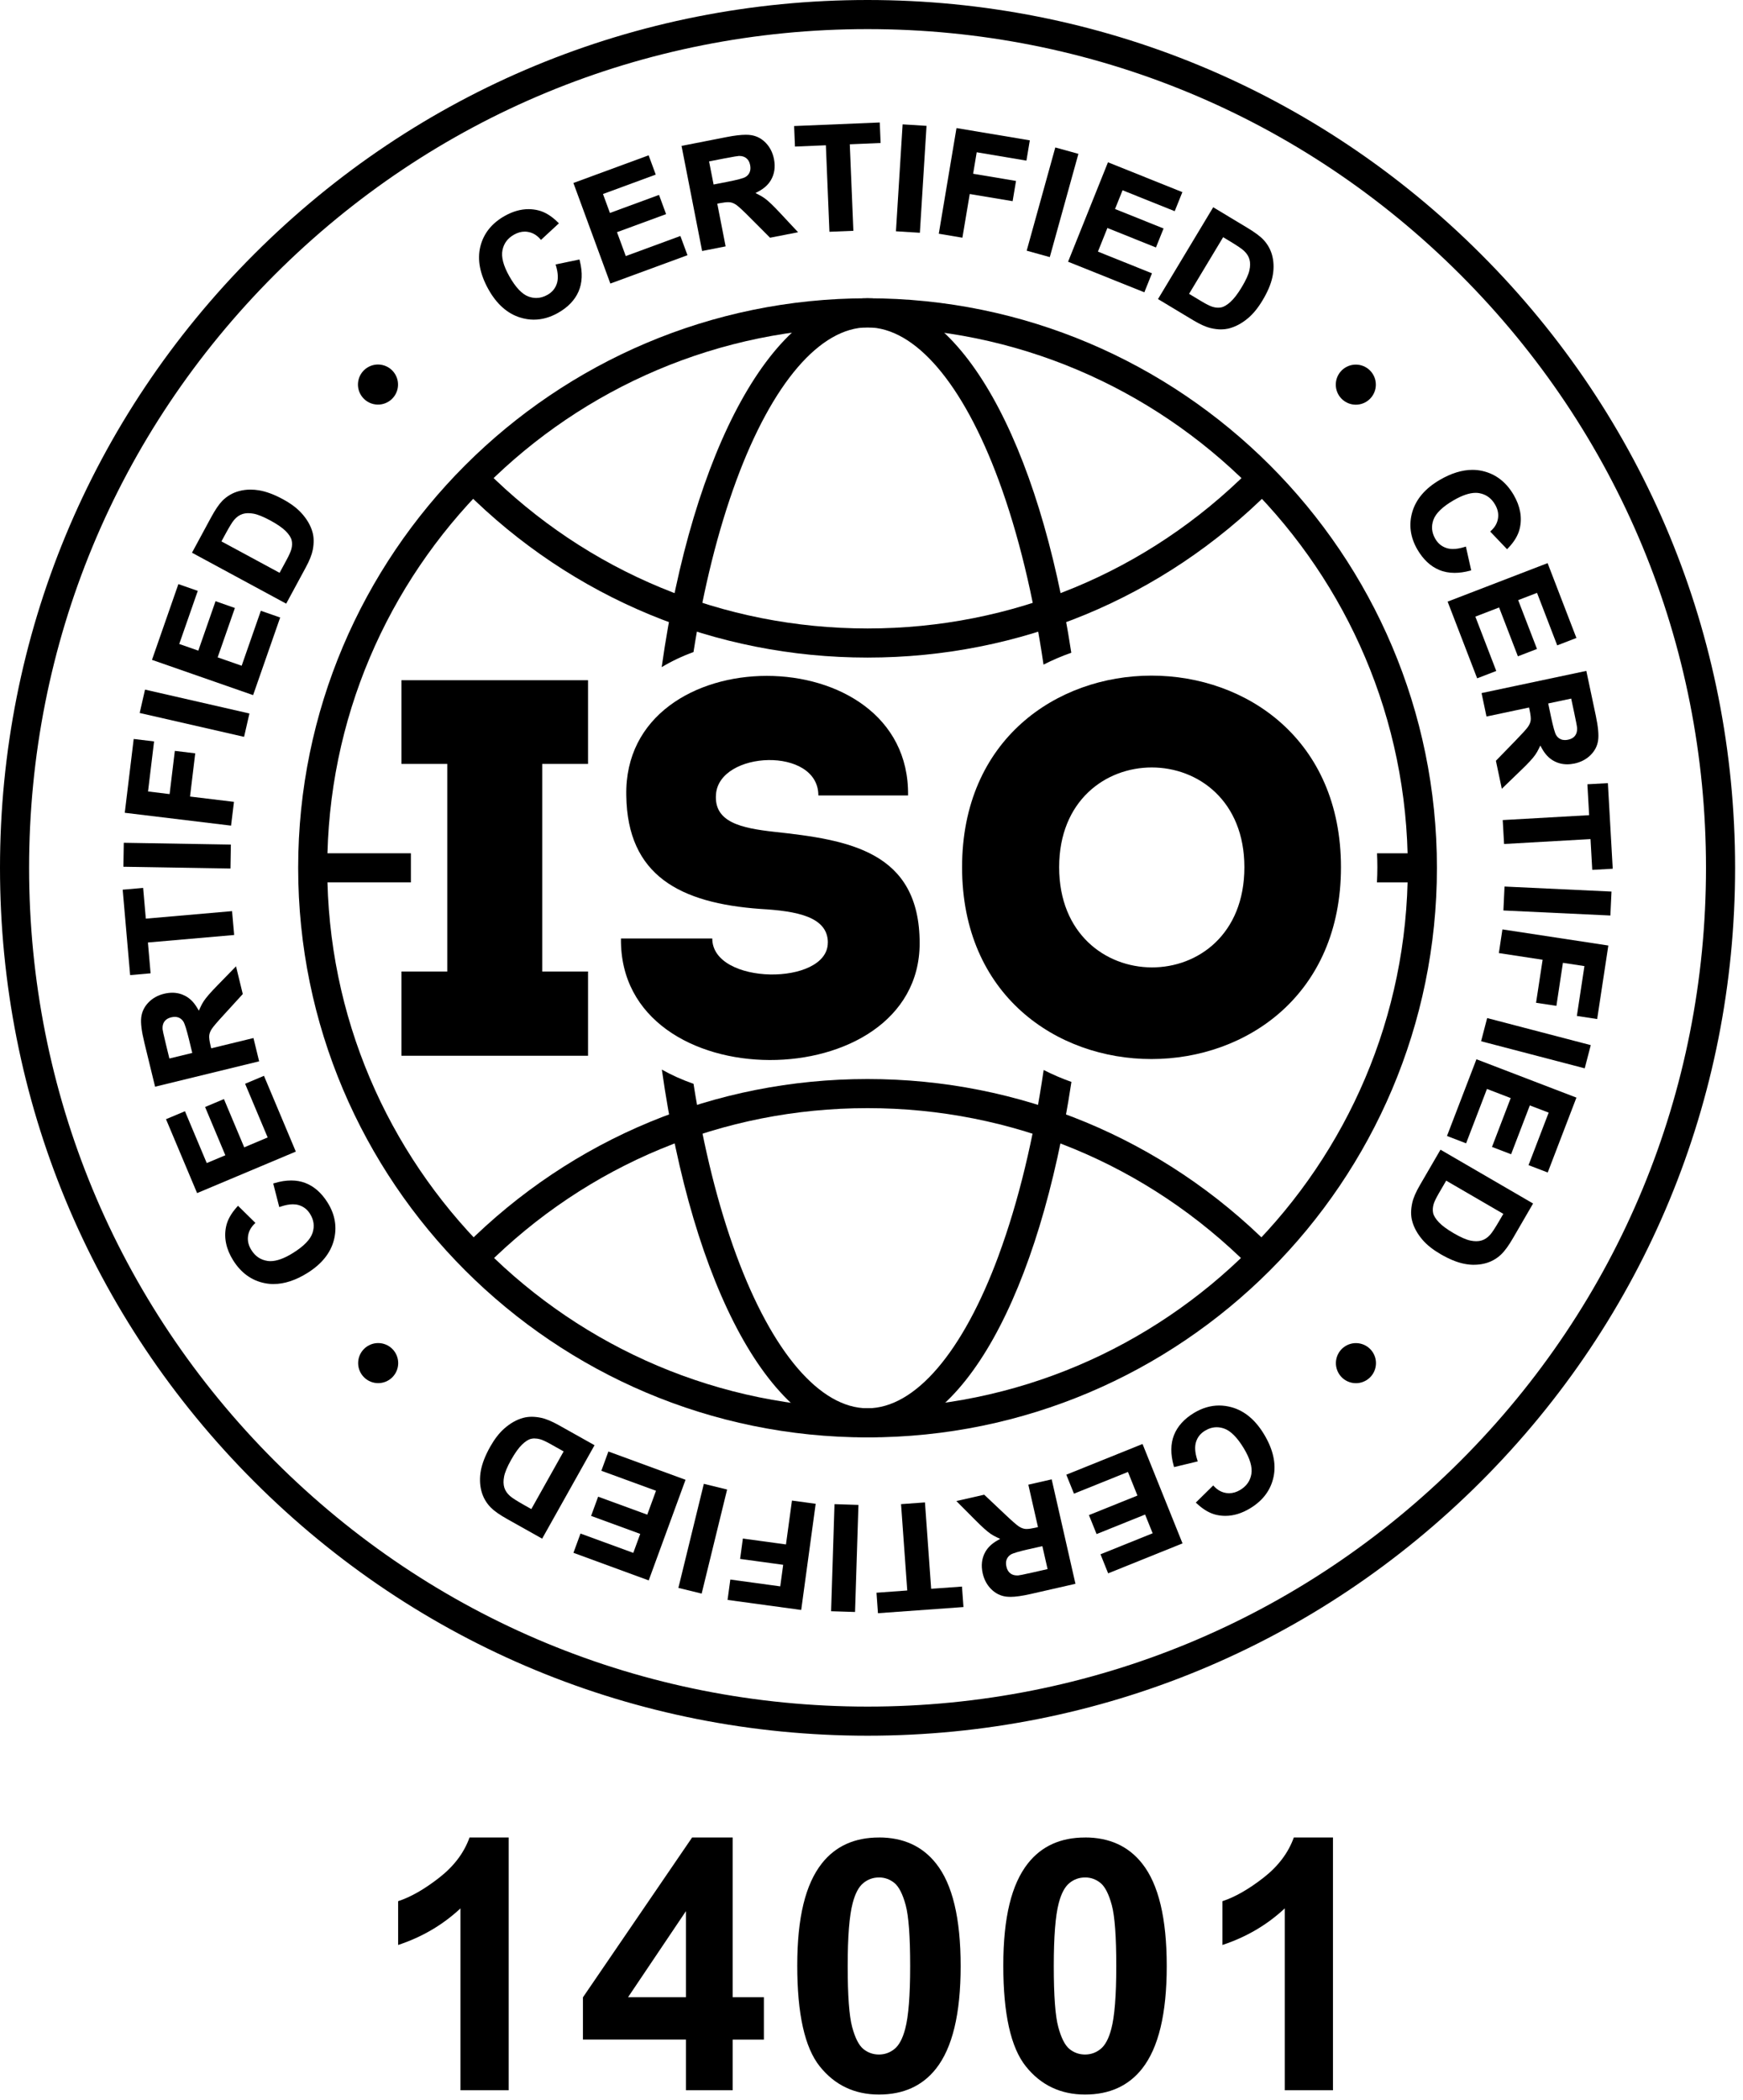 <?xml version="1.0" encoding="UTF-8"?>
<svg xmlns="http://www.w3.org/2000/svg" width="88" height="106" viewBox="0 0 88 106" fill="none">
  <path d="M25.682 105.494H23.247V96.317C22.357 97.149 21.308 97.764 20.101 98.163V95.953C20.737 95.745 21.427 95.35 22.172 94.77C22.918 94.189 23.429 93.512 23.706 92.737H25.682V105.495V105.494Z" fill="black"></path>
  <path d="M34.631 105.494V102.937H29.431V100.806L34.944 92.737H36.99V100.798H38.567V102.938H36.99V105.495H34.632L34.631 105.494ZM34.631 100.798V96.456L31.71 100.798H34.631Z" fill="black"></path>
  <path d="M44.376 92.737C45.607 92.737 46.569 93.176 47.262 94.055C48.089 95.095 48.501 96.82 48.501 99.229C48.501 101.639 48.085 103.361 47.252 104.412C46.565 105.279 45.605 105.712 44.376 105.712C43.146 105.712 42.142 105.237 41.385 104.287C40.628 103.337 40.251 101.642 40.251 99.204C40.251 96.766 40.667 95.091 41.499 94.039C42.187 93.172 43.146 92.739 44.377 92.739L44.376 92.737ZM44.376 94.756C44.081 94.756 43.818 94.85 43.587 95.039C43.356 95.226 43.177 95.563 43.05 96.049C42.882 96.679 42.798 97.739 42.798 99.229C42.798 100.72 42.873 101.744 43.023 102.302C43.173 102.86 43.363 103.23 43.59 103.415C43.819 103.599 44.08 103.692 44.374 103.692C44.669 103.692 44.932 103.598 45.162 103.411C45.394 103.223 45.572 102.886 45.7 102.401C45.867 101.777 45.952 100.719 45.952 99.228C45.952 97.737 45.877 96.714 45.727 96.156C45.577 95.598 45.387 95.226 45.16 95.037C44.931 94.85 44.67 94.755 44.376 94.755V94.756Z" fill="black"></path>
  <path d="M54.78 92.737C56.011 92.737 56.973 93.176 57.666 94.055C58.492 95.095 58.906 96.82 58.906 99.229C58.906 101.639 58.489 103.361 57.657 104.412C56.969 105.279 56.01 105.712 54.78 105.712C53.551 105.712 52.547 105.237 51.79 104.287C51.032 103.337 50.654 101.642 50.654 99.204C50.654 96.766 51.07 95.091 51.902 94.039C52.59 93.172 53.549 92.739 54.779 92.739L54.78 92.737ZM54.78 94.756C54.486 94.756 54.222 94.85 53.992 95.039C53.761 95.226 53.581 95.563 53.454 96.049C53.287 96.679 53.203 97.739 53.203 99.229C53.203 100.72 53.278 101.744 53.429 102.302C53.579 102.86 53.769 103.23 53.996 103.415C54.225 103.599 54.486 103.692 54.78 103.692C55.075 103.692 55.338 103.598 55.568 103.411C55.8 103.223 55.979 102.886 56.106 102.401C56.273 101.777 56.358 100.719 56.358 99.228C56.358 97.737 56.283 96.714 56.133 96.156C55.983 95.598 55.793 95.226 55.566 95.037C55.337 94.85 55.076 94.755 54.782 94.755L54.78 94.756Z" fill="black"></path>
  <path d="M67.299 105.494H64.864V96.317C63.974 97.149 62.925 97.764 61.718 98.163V95.953C62.353 95.745 63.044 95.35 63.789 94.77C64.534 94.189 65.045 93.512 65.322 92.737H67.299V105.495V105.494Z" fill="black"></path>
  <path d="M69.443 69.03C69.571 68.487 69.234 67.942 68.69 67.814C68.146 67.686 67.601 68.023 67.473 68.567C67.345 69.111 67.683 69.656 68.226 69.783C68.77 69.911 69.315 69.574 69.443 69.03Z" fill="black"></path>
  <path d="M69.167 20.129C69.562 19.734 69.562 19.093 69.167 18.698C68.772 18.303 68.132 18.303 67.737 18.698C67.342 19.093 67.342 19.734 67.737 20.129C68.132 20.524 68.772 20.524 69.167 20.129Z" fill="black"></path>
  <path d="M19.808 69.511C20.203 69.116 20.203 68.476 19.808 68.081C19.413 67.686 18.773 67.686 18.378 68.081C17.983 68.476 17.983 69.116 18.378 69.511C18.773 69.906 19.413 69.906 19.808 69.511Z" fill="black"></path>
  <path d="M20.069 19.641C20.197 19.098 19.86 18.553 19.316 18.424C18.773 18.296 18.228 18.633 18.099 19.177C17.971 19.72 18.308 20.265 18.852 20.393C19.395 20.522 19.94 20.185 20.069 19.641Z" fill="black"></path>
  <path d="M26.957 16.134C26.726 16.134 26.489 16.096 26.256 16.024C25.615 15.823 25.08 15.35 24.666 14.614C24.23 13.838 24.09 13.11 24.25 12.45C24.411 11.789 24.827 11.266 25.484 10.897C25.887 10.671 26.29 10.556 26.682 10.556C26.85 10.556 27.019 10.577 27.185 10.619C27.515 10.7 27.843 10.902 28.163 11.218L28.218 11.271L27.313 12.108L27.264 12.053C27.086 11.856 26.885 11.742 26.651 11.704C26.597 11.694 26.544 11.69 26.492 11.69C26.314 11.69 26.133 11.741 25.955 11.841C25.631 12.024 25.44 12.279 25.369 12.623C25.298 12.967 25.413 13.408 25.71 13.935C26.026 14.498 26.352 14.844 26.68 14.966C26.813 15.015 26.945 15.039 27.075 15.039C27.264 15.039 27.454 14.986 27.638 14.882C27.87 14.752 28.024 14.571 28.108 14.33C28.192 14.091 28.18 13.786 28.073 13.423L28.05 13.347L29.256 13.097L29.273 13.165C29.421 13.756 29.399 14.277 29.209 14.713C29.02 15.149 28.669 15.513 28.164 15.797C27.767 16.02 27.361 16.133 26.956 16.133L26.957 16.134Z" fill="black"></path>
  <path d="M28.95 9.235L32.748 7.839L33.107 8.812L30.443 9.792L30.794 10.748L33.273 9.837L33.629 10.807L31.151 11.718L31.594 12.924L34.351 11.91L34.709 12.88L30.815 14.311L28.95 9.235Z" fill="black"></path>
  <path d="M34.413 7.363L36.678 6.919C37.073 6.841 37.402 6.802 37.655 6.802C37.759 6.802 37.853 6.809 37.933 6.822C38.217 6.869 38.466 7.003 38.672 7.221C38.878 7.438 39.013 7.709 39.076 8.027C39.155 8.431 39.1 8.793 38.913 9.105C38.779 9.327 38.573 9.514 38.298 9.66L38.142 9.743L38.3 9.824C38.412 9.88 38.515 9.943 38.607 10.008C38.791 10.141 39.042 10.38 39.376 10.74L40.293 11.721L38.878 11.998L37.877 10.994C37.536 10.65 37.303 10.434 37.188 10.351C37.079 10.273 36.971 10.225 36.865 10.21C36.837 10.206 36.805 10.204 36.768 10.204C36.663 10.204 36.523 10.221 36.353 10.253L36.214 10.28L36.635 12.435L35.448 12.668L34.409 7.362L34.413 7.363ZM37.294 7.873C37.243 7.875 37.085 7.897 36.54 8.002L35.799 8.147L36.028 9.312L36.727 9.176C37.211 9.081 37.522 8.999 37.629 8.938C37.732 8.879 37.803 8.8 37.847 8.697C37.892 8.594 37.9 8.472 37.873 8.332C37.842 8.174 37.778 8.06 37.678 7.982C37.583 7.907 37.465 7.871 37.318 7.871H37.294V7.873Z" fill="black"></path>
  <path d="M41.696 7.332L40.136 7.397L40.093 6.361L44.417 6.182L44.46 7.217L42.904 7.283L43.085 11.649L41.876 11.698L41.696 7.332Z" fill="black"></path>
  <path d="M45.571 6.276L45.234 11.673L46.442 11.748L46.778 6.352L45.571 6.276Z" fill="black"></path>
  <path d="M47.397 11.796L48.291 6.464L51.993 7.083L51.822 8.107L49.312 7.685L49.131 8.769L51.296 9.132L51.125 10.154L48.96 9.792L48.589 11.997L47.397 11.796Z" fill="black"></path>
  <path d="M53.28 7.442L51.835 12.652L53.001 12.976L54.446 7.765L53.28 7.442Z" fill="black"></path>
  <path d="M53.925 13.209L55.939 8.19L59.695 9.697L59.308 10.659L56.675 9.603L56.295 10.549L58.746 11.531L58.361 12.49L55.91 11.507L55.432 12.699L58.16 13.794L57.775 14.753L53.925 13.209Z" fill="black"></path>
  <path d="M61.648 16.625C61.487 16.625 61.31 16.603 61.124 16.559C60.875 16.499 60.586 16.369 60.241 16.162L58.465 15.094L61.252 10.46L62.978 11.499C63.362 11.73 63.632 11.931 63.801 12.114C64.026 12.359 64.177 12.648 64.248 12.972C64.319 13.293 64.317 13.637 64.239 13.993C64.163 14.346 63.994 14.742 63.737 15.169C63.511 15.545 63.265 15.846 63.005 16.063C62.688 16.329 62.354 16.504 62.013 16.585C61.897 16.611 61.774 16.625 61.647 16.625H61.648ZM60.033 14.831L60.65 15.201C60.898 15.351 61.087 15.445 61.21 15.482C61.31 15.513 61.409 15.529 61.501 15.529C61.553 15.529 61.606 15.524 61.655 15.514C61.792 15.487 61.948 15.395 62.121 15.24C62.297 15.081 62.492 14.828 62.696 14.487C62.901 14.147 63.029 13.864 63.078 13.65C63.126 13.44 63.127 13.253 63.083 13.095C63.039 12.936 62.949 12.794 62.81 12.663C62.704 12.561 62.466 12.399 62.101 12.18L61.754 11.971L60.033 14.831Z" fill="black"></path>
  <path d="M73.441 28.913C73.16 28.913 72.897 28.864 72.662 28.765C72.223 28.583 71.854 28.236 71.562 27.737C71.202 27.119 71.115 26.477 71.306 25.831C71.498 25.186 71.963 24.644 72.693 24.22C73.268 23.884 73.822 23.714 74.338 23.714C74.511 23.714 74.684 23.733 74.85 23.771C75.513 23.923 76.043 24.329 76.423 24.981C76.755 25.551 76.858 26.122 76.727 26.676C76.65 27.008 76.454 27.34 76.142 27.664L76.088 27.719L75.237 26.828L75.291 26.777C75.485 26.596 75.596 26.393 75.631 26.159C75.666 25.923 75.618 25.697 75.482 25.465C75.296 25.144 75.037 24.957 74.692 24.891C74.631 24.879 74.567 24.874 74.502 24.874C74.191 24.874 73.815 25.001 73.384 25.253C72.828 25.576 72.487 25.908 72.369 26.239C72.252 26.569 72.283 26.882 72.466 27.197C72.6 27.427 72.784 27.578 73.026 27.658C73.126 27.692 73.239 27.708 73.359 27.708C73.529 27.708 73.722 27.674 73.933 27.609L74.009 27.585L74.278 28.786L74.21 28.805C73.938 28.877 73.68 28.913 73.441 28.913Z" fill="black"></path>
  <path d="M73.087 30.364L78.135 28.421L79.589 32.198L78.62 32.572L77.601 29.922L76.649 30.288L77.599 32.753L76.635 33.124L75.686 30.659L74.487 31.121L75.543 33.864L74.578 34.235L73.087 30.364Z" fill="black"></path>
  <path d="M75.524 38.397L76.513 37.38C76.852 37.032 77.065 36.798 77.145 36.682C77.222 36.572 77.267 36.462 77.281 36.357C77.295 36.247 77.276 36.076 77.228 35.847L77.199 35.708L75.05 36.163L74.8 34.98L80.09 33.86L80.568 36.118C80.687 36.683 80.725 37.093 80.684 37.372C80.643 37.656 80.512 37.906 80.296 38.117C80.082 38.326 79.813 38.465 79.498 38.534C79.371 38.56 79.245 38.575 79.126 38.575C78.87 38.575 78.632 38.512 78.418 38.388C78.193 38.258 78.003 38.053 77.853 37.783L77.767 37.628L77.69 37.788C77.636 37.901 77.575 38.005 77.509 38.099C77.379 38.285 77.144 38.539 76.789 38.877L75.823 39.81L75.525 38.4L75.524 38.397ZM78.165 35.503L78.312 36.2C78.414 36.68 78.501 36.991 78.564 37.098C78.624 37.2 78.704 37.27 78.808 37.313C78.87 37.339 78.937 37.351 79.011 37.351C79.061 37.351 79.116 37.344 79.174 37.332C79.33 37.299 79.444 37.234 79.52 37.133C79.598 37.03 79.631 36.904 79.625 36.746C79.619 36.664 79.57 36.405 79.483 35.997L79.326 35.258L78.164 35.504L78.165 35.503Z" fill="black"></path>
  <path d="M80.301 42.349L75.937 42.596L75.869 41.389L80.232 41.142L80.144 39.583L81.178 39.525L81.423 43.845L80.389 43.903L80.301 42.349Z" fill="black"></path>
  <path d="M75.96 44.744L75.903 45.952L81.304 46.206L81.361 44.998L75.96 44.744Z" fill="black"></path>
  <path d="M79.612 51.275L79.994 48.759L78.908 48.594L78.579 50.766L77.552 50.61L77.883 48.439L75.674 48.102L75.854 46.907L81.201 47.721L80.637 51.431L79.612 51.275Z" fill="black"></path>
  <path d="M75.083 51.382L74.777 52.552L80.009 53.919L80.314 52.748L75.083 51.382Z" fill="black"></path>
  <path d="M77.172 58.805L78.189 56.154L77.237 55.791L76.292 58.255L75.327 57.886L76.272 55.42L75.073 54.959L74.02 57.704L73.055 57.333L74.542 53.461L79.59 55.397L78.141 59.176L77.172 58.805Z" fill="black"></path>
  <path d="M74.425 63.835C74.26 63.835 74.089 63.817 73.916 63.782C73.562 63.712 73.165 63.548 72.732 63.298C72.352 63.077 72.047 62.837 71.826 62.581C71.555 62.267 71.374 61.936 71.29 61.596C71.224 61.337 71.228 61.038 71.302 60.706C71.357 60.457 71.483 60.166 71.686 59.816L72.727 58.025L77.402 60.741L76.391 62.483C76.166 62.871 75.968 63.143 75.787 63.314C75.545 63.543 75.259 63.698 74.936 63.774C74.77 63.813 74.599 63.833 74.424 63.833L74.425 63.835ZM72.652 60.211C72.508 60.462 72.415 60.65 72.38 60.775C72.335 60.932 72.327 61.084 72.355 61.22C72.385 61.357 72.48 61.512 72.636 61.68C72.798 61.854 73.055 62.044 73.399 62.244C73.741 62.443 74.025 62.568 74.24 62.613C74.343 62.634 74.441 62.645 74.532 62.645C74.623 62.645 74.715 62.633 74.796 62.609C74.955 62.562 75.094 62.47 75.224 62.329C75.323 62.224 75.481 61.983 75.696 61.614L75.9 61.264L73.015 59.588L72.653 60.21L72.652 60.211Z" fill="black"></path>
  <path d="M61.868 76.506C61.721 76.506 61.572 76.49 61.426 76.458C61.094 76.387 60.758 76.194 60.431 75.888L60.374 75.835L61.252 74.971L61.303 75.025C61.488 75.216 61.691 75.323 61.927 75.355C61.971 75.36 62.014 75.363 62.056 75.363C62.245 75.363 62.434 75.307 62.617 75.196C62.934 75.004 63.119 74.742 63.178 74.397C63.238 74.052 63.109 73.613 62.796 73.095C62.463 72.544 62.126 72.207 61.794 72.096C61.671 72.054 61.548 72.033 61.429 72.033C61.227 72.033 61.033 72.09 60.837 72.208C60.61 72.346 60.462 72.531 60.385 72.774C60.309 73.017 60.33 73.321 60.448 73.68L60.472 73.756L59.276 74.044L59.257 73.976C59.093 73.389 59.098 72.868 59.273 72.426C59.449 71.985 59.788 71.609 60.283 71.31C60.696 71.061 61.121 70.936 61.549 70.936C61.759 70.936 61.973 70.966 62.185 71.025C62.833 71.206 63.381 71.663 63.817 72.386C64.278 73.149 64.439 73.871 64.299 74.536C64.159 75.203 63.76 75.738 63.113 76.127C62.697 76.379 62.277 76.506 61.864 76.506H61.868Z" fill="black"></path>
  <path d="M55.562 78.445L58.195 77.385L57.813 76.439L55.364 77.425L54.978 76.467L57.427 75.481L56.948 74.289L54.222 75.386L53.835 74.428L57.684 72.878L59.703 77.895L55.948 79.407L55.562 78.445Z" fill="black"></path>
  <path d="M51.004 80.593C50.928 80.593 50.857 80.589 50.794 80.581C50.509 80.544 50.256 80.417 50.044 80.205C49.832 79.995 49.688 79.728 49.615 79.412C49.525 79.01 49.567 78.645 49.745 78.329C49.872 78.103 50.073 77.909 50.342 77.755L50.496 77.667L50.335 77.592C50.222 77.54 50.116 77.48 50.022 77.417C49.835 77.29 49.577 77.058 49.231 76.709L48.284 75.758L49.691 75.438L50.722 76.411C51.074 76.744 51.312 76.954 51.43 77.033C51.541 77.108 51.651 77.152 51.758 77.164C51.779 77.166 51.803 77.168 51.827 77.168C51.936 77.168 52.083 77.147 52.267 77.105L52.405 77.073L51.918 74.932L53.097 74.663L54.297 79.935L52.047 80.447C51.611 80.546 51.269 80.595 51.004 80.595V80.593ZM51.93 78.19C51.45 78.3 51.141 78.391 51.036 78.456C50.936 78.518 50.867 78.6 50.825 78.704C50.784 78.808 50.78 78.931 50.812 79.069C50.846 79.226 50.915 79.338 51.016 79.413C51.109 79.48 51.218 79.513 51.354 79.513C51.355 79.513 51.387 79.513 51.404 79.512C51.453 79.508 51.611 79.483 52.152 79.36L52.89 79.192L52.626 78.034L51.932 78.192L51.93 78.19Z" fill="black"></path>
  <path d="M44.252 80.385L45.805 80.272L45.492 75.914L46.699 75.827L47.012 80.186L48.568 80.075L48.643 81.108L44.326 81.419L44.252 80.385Z" fill="black"></path>
  <path d="M42.132 75.915L41.96 81.319L43.169 81.357L43.341 75.953L42.132 75.915Z" fill="black"></path>
  <path d="M36.733 80.748L36.872 79.72L39.393 80.064L39.541 78.976L37.366 78.679L37.506 77.651L39.682 77.948L39.984 75.734L41.182 75.897L40.451 81.255L36.733 80.748Z" fill="black"></path>
  <path d="M35.535 74.889L34.25 80.141L35.425 80.429L36.71 75.177L35.535 74.889Z" fill="black"></path>
  <path d="M28.952 78.371L29.308 77.398L31.973 78.374L32.324 77.416L29.843 76.508L30.199 75.538L32.679 76.445L33.12 75.239L30.361 74.23L30.716 73.258L34.611 74.685L32.752 79.763L28.952 78.371Z" fill="black"></path>
  <path d="M25.615 76.671C25.224 76.452 24.949 76.259 24.775 76.081C24.542 75.843 24.383 75.56 24.301 75.237C24.221 74.919 24.213 74.575 24.278 74.216C24.344 73.862 24.5 73.46 24.744 73.025C24.959 72.643 25.195 72.334 25.448 72.109C25.757 71.833 26.086 71.647 26.424 71.558C26.556 71.523 26.698 71.505 26.846 71.505C26.994 71.505 27.15 71.523 27.313 71.556C27.561 71.607 27.861 71.733 28.209 71.927L30.017 72.94L27.372 77.656L25.615 76.671ZM26.994 72.597C26.933 72.597 26.873 72.604 26.815 72.617C26.68 72.648 26.526 72.746 26.359 72.906C26.188 73.071 26.002 73.33 25.806 73.677C25.612 74.023 25.492 74.308 25.45 74.525C25.409 74.737 25.413 74.924 25.462 75.081C25.512 75.239 25.606 75.376 25.749 75.503C25.857 75.601 26.101 75.756 26.473 75.965L26.825 76.163L28.457 73.253L27.829 72.901C27.578 72.759 27.387 72.671 27.262 72.637C27.17 72.612 27.08 72.6 26.994 72.6V72.597Z" fill="black"></path>
  <path d="M13.818 64.807C13.671 64.807 13.522 64.792 13.378 64.764C12.71 64.635 12.168 64.244 11.768 63.603C11.419 63.044 11.298 62.476 11.412 61.917C11.478 61.584 11.665 61.245 11.966 60.912L12.017 60.856L12.895 61.72L12.842 61.773C12.654 61.96 12.549 62.166 12.521 62.401C12.493 62.638 12.549 62.863 12.691 63.089C12.888 63.404 13.152 63.583 13.499 63.638C13.549 63.646 13.602 63.65 13.656 63.65C13.973 63.65 14.357 63.511 14.796 63.236C15.342 62.895 15.674 62.553 15.781 62.219C15.888 61.886 15.846 61.573 15.654 61.265C15.513 61.039 15.326 60.895 15.081 60.821C14.991 60.794 14.891 60.781 14.785 60.781C14.606 60.781 14.4 60.82 14.175 60.897L14.1 60.923L13.794 59.731L13.862 59.711C14.158 59.622 14.44 59.578 14.701 59.578C14.962 59.578 15.193 59.621 15.412 59.704C15.856 59.873 16.236 60.207 16.542 60.698C16.921 61.306 17.026 61.944 16.855 62.595C16.684 63.246 16.236 63.801 15.52 64.248C14.928 64.617 14.354 64.805 13.818 64.805V64.807Z" fill="black"></path>
  <path d="M8.381 56.486L9.338 56.084L10.438 58.7L11.377 58.306L10.354 55.87L11.306 55.47L12.33 57.906L13.514 57.407L12.375 54.698L13.327 54.297L14.935 58.121L9.951 60.216L8.381 56.486Z" fill="black"></path>
  <path d="M7.284 52.602C7.147 52.041 7.098 51.633 7.13 51.352C7.163 51.067 7.285 50.813 7.494 50.596C7.701 50.38 7.966 50.233 8.281 50.156C8.425 50.121 8.566 50.103 8.7 50.103C8.938 50.103 9.161 50.16 9.366 50.27C9.595 50.393 9.79 50.591 9.949 50.857L10.04 51.009L10.113 50.847C10.163 50.734 10.221 50.628 10.284 50.532C10.408 50.343 10.636 50.081 10.979 49.732L11.916 48.77L12.257 50.17L11.301 51.217C10.972 51.574 10.765 51.816 10.689 51.934C10.617 52.046 10.574 52.157 10.563 52.263C10.553 52.373 10.575 52.544 10.63 52.772L10.664 52.909L12.797 52.39L13.083 53.565L7.83 54.846L7.283 52.602H7.284ZM8.823 51.322C8.766 51.322 8.705 51.331 8.642 51.345C8.487 51.383 8.374 51.452 8.301 51.555C8.227 51.66 8.196 51.787 8.208 51.945C8.214 51.993 8.241 52.149 8.373 52.69L8.552 53.423L9.707 53.142L9.539 52.45C9.422 51.973 9.326 51.665 9.259 51.561C9.195 51.46 9.113 51.393 9.009 51.353C8.952 51.332 8.89 51.321 8.824 51.321L8.823 51.322Z" fill="black"></path>
  <path d="M6.194 44.903L7.227 44.813L7.362 46.364L11.716 45.985L11.822 47.189L7.468 47.568L7.603 49.123L6.57 49.214L6.194 44.903Z" fill="black"></path>
  <path d="M6.25 42.535L6.23 43.745L11.636 43.835L11.656 42.626L6.25 42.535Z" fill="black"></path>
  <path d="M6.299 41.021L6.75 37.296L7.779 37.42L7.474 39.945L8.563 40.078L8.827 37.897L9.857 38.021L9.594 40.202L11.812 40.47L11.666 41.67L6.299 41.021Z" fill="black"></path>
  <path d="M7.322 34.805L7.052 35.984L12.323 37.189L12.593 36.01L7.322 34.805Z" fill="black"></path>
  <path d="M7.673 33.303L9.006 29.48L9.985 29.822L9.05 32.502L10.012 32.838L10.882 30.343L11.859 30.685L10.989 33.177L12.201 33.6L13.169 30.826L14.145 31.166L12.779 35.083L7.673 33.303Z" fill="black"></path>
  <path d="M9.694 27.894L10.652 26.122C10.866 25.727 11.055 25.449 11.228 25.272C11.464 25.037 11.745 24.872 12.065 24.787C12.251 24.736 12.447 24.71 12.648 24.71C12.789 24.71 12.936 24.723 13.084 24.748C13.442 24.808 13.844 24.958 14.283 25.196C14.67 25.405 14.982 25.636 15.21 25.885C15.491 26.19 15.681 26.515 15.776 26.853C15.85 27.111 15.855 27.409 15.793 27.742C15.744 27.994 15.628 28.288 15.435 28.644L14.449 30.467L9.692 27.895L9.694 27.894ZM12.541 25.9C12.433 25.9 12.332 25.915 12.241 25.944C12.084 25.996 11.947 26.091 11.822 26.237C11.726 26.348 11.575 26.594 11.373 26.968L11.18 27.324L14.116 28.91L14.458 28.278C14.596 28.023 14.682 27.831 14.713 27.706C14.754 27.547 14.757 27.397 14.723 27.261C14.69 27.126 14.591 26.973 14.428 26.808C14.26 26.639 13.998 26.458 13.649 26.269C13.3 26.081 13.013 25.964 12.797 25.925C12.707 25.909 12.62 25.901 12.54 25.901L12.541 25.9Z" fill="black"></path>
  <path d="M43.8 33.188C36.121 33.188 28.902 30.198 23.474 24.769L24.514 23.73C29.665 28.881 36.516 31.719 43.801 31.719C51.087 31.719 57.937 28.882 63.089 23.73L64.129 24.769C58.699 30.199 51.48 33.188 43.803 33.188H43.8Z" fill="black"></path>
  <path d="M24.513 63.917L23.473 62.878C28.903 57.448 36.122 54.459 43.799 54.459C51.477 54.459 58.697 57.45 64.125 62.878L63.086 63.917C57.934 58.766 51.083 55.928 43.798 55.928C36.512 55.928 29.663 58.765 24.51 63.917H24.513Z" fill="black"></path>
  <path d="M43.8 72.546C27.95 72.546 15.054 59.65 15.054 43.8C15.054 27.95 27.95 15.054 43.8 15.054C59.651 15.054 72.547 27.95 72.547 43.8C72.547 59.65 59.651 72.546 43.8 72.546ZM43.8 16.523C28.76 16.523 16.523 28.759 16.523 43.799C16.523 58.838 28.76 71.074 43.8 71.074C58.841 71.074 71.076 58.838 71.076 43.799C71.076 28.759 58.84 16.523 43.8 16.523Z" fill="black"></path>
  <path d="M43.8 87.601C32.101 87.601 21.102 83.045 12.829 74.772C4.556 66.499 0 55.5 0 43.8C0 32.101 4.556 21.102 12.829 12.829C21.102 4.556 32.101 0 43.8 0C55.5 0 66.499 4.556 74.772 12.829C83.045 21.102 87.601 32.101 87.601 43.8C87.601 55.5 83.045 66.499 74.772 74.772C66.499 83.045 55.5 87.601 43.8 87.601ZM43.8 1.469C32.494 1.469 21.863 5.873 13.867 13.867C5.873 21.862 1.469 32.493 1.469 43.8C1.469 55.108 5.873 65.737 13.867 73.734C21.862 81.728 32.493 86.132 43.8 86.132C55.108 86.132 65.737 81.728 73.734 73.734C81.728 65.739 86.132 55.108 86.132 43.8C86.132 32.493 81.728 21.863 73.734 13.867C65.739 5.873 55.108 1.469 43.8 1.469Z" fill="black"></path>
  <path d="M29.689 49.033V53.284H20.267V49.033H22.582V38.555H20.267V34.331H29.689V38.555H27.375V49.033H29.689Z" fill="black"></path>
  <path d="M41.797 47.579C41.797 46.273 40.252 45.98 38.386 45.874C34.338 45.581 31.672 44.196 31.62 40.146C31.461 32.1 45.953 32.1 45.846 40.146H41.317C41.317 37.668 36.309 37.882 36.148 40.093C36.041 41.504 37.427 41.797 39.105 41.984C42.809 42.385 46.431 42.944 46.431 47.605C46.431 55.438 31.245 55.571 31.351 47.366H35.961C35.961 49.737 41.794 49.764 41.794 47.579H41.797Z" fill="black"></path>
  <path d="M48.573 43.77C48.573 30.875 67.702 30.875 67.702 43.77C67.702 56.664 48.573 56.691 48.573 43.77ZM62.826 43.77C62.826 37.055 53.474 37.055 53.474 43.77C53.474 50.484 62.826 50.536 62.826 43.77Z" fill="black"></path>
  <path d="M37.177 24.247C38.989 19.338 41.404 16.523 43.801 16.523C46.197 16.523 48.611 19.338 50.424 24.247C51.418 26.941 52.179 30.101 52.685 33.544C53.136 33.314 53.604 33.113 54.087 32.944C52.468 22.357 48.524 15.054 43.801 15.054C39.077 15.054 34.953 22.692 33.407 33.671C33.906 33.371 34.444 33.116 35.012 32.91C35.517 29.713 36.245 26.775 37.177 24.247Z" fill="black"></path>
  <path d="M50.424 63.351C48.612 68.261 46.198 71.076 43.8 71.076C41.403 71.076 38.99 68.261 37.177 63.351C36.245 60.827 35.518 57.892 35.014 54.7C34.449 54.503 33.912 54.263 33.415 53.982C34.967 64.931 38.978 72.545 43.8 72.545C48.623 72.545 52.48 65.219 54.094 54.605C53.615 54.435 53.145 54.234 52.692 54.002C52.186 57.465 51.422 60.643 50.422 63.351H50.424Z" fill="black"></path>
  <path d="M71.812 43.065H69.523C69.533 43.296 69.54 43.53 69.54 43.77C69.54 44.028 69.532 44.282 69.519 44.535H71.813V43.066L71.812 43.065Z" fill="black"></path>
  <path d="M20.745 43.065H15.789V44.534H20.745V43.065Z" fill="black"></path>
</svg>
